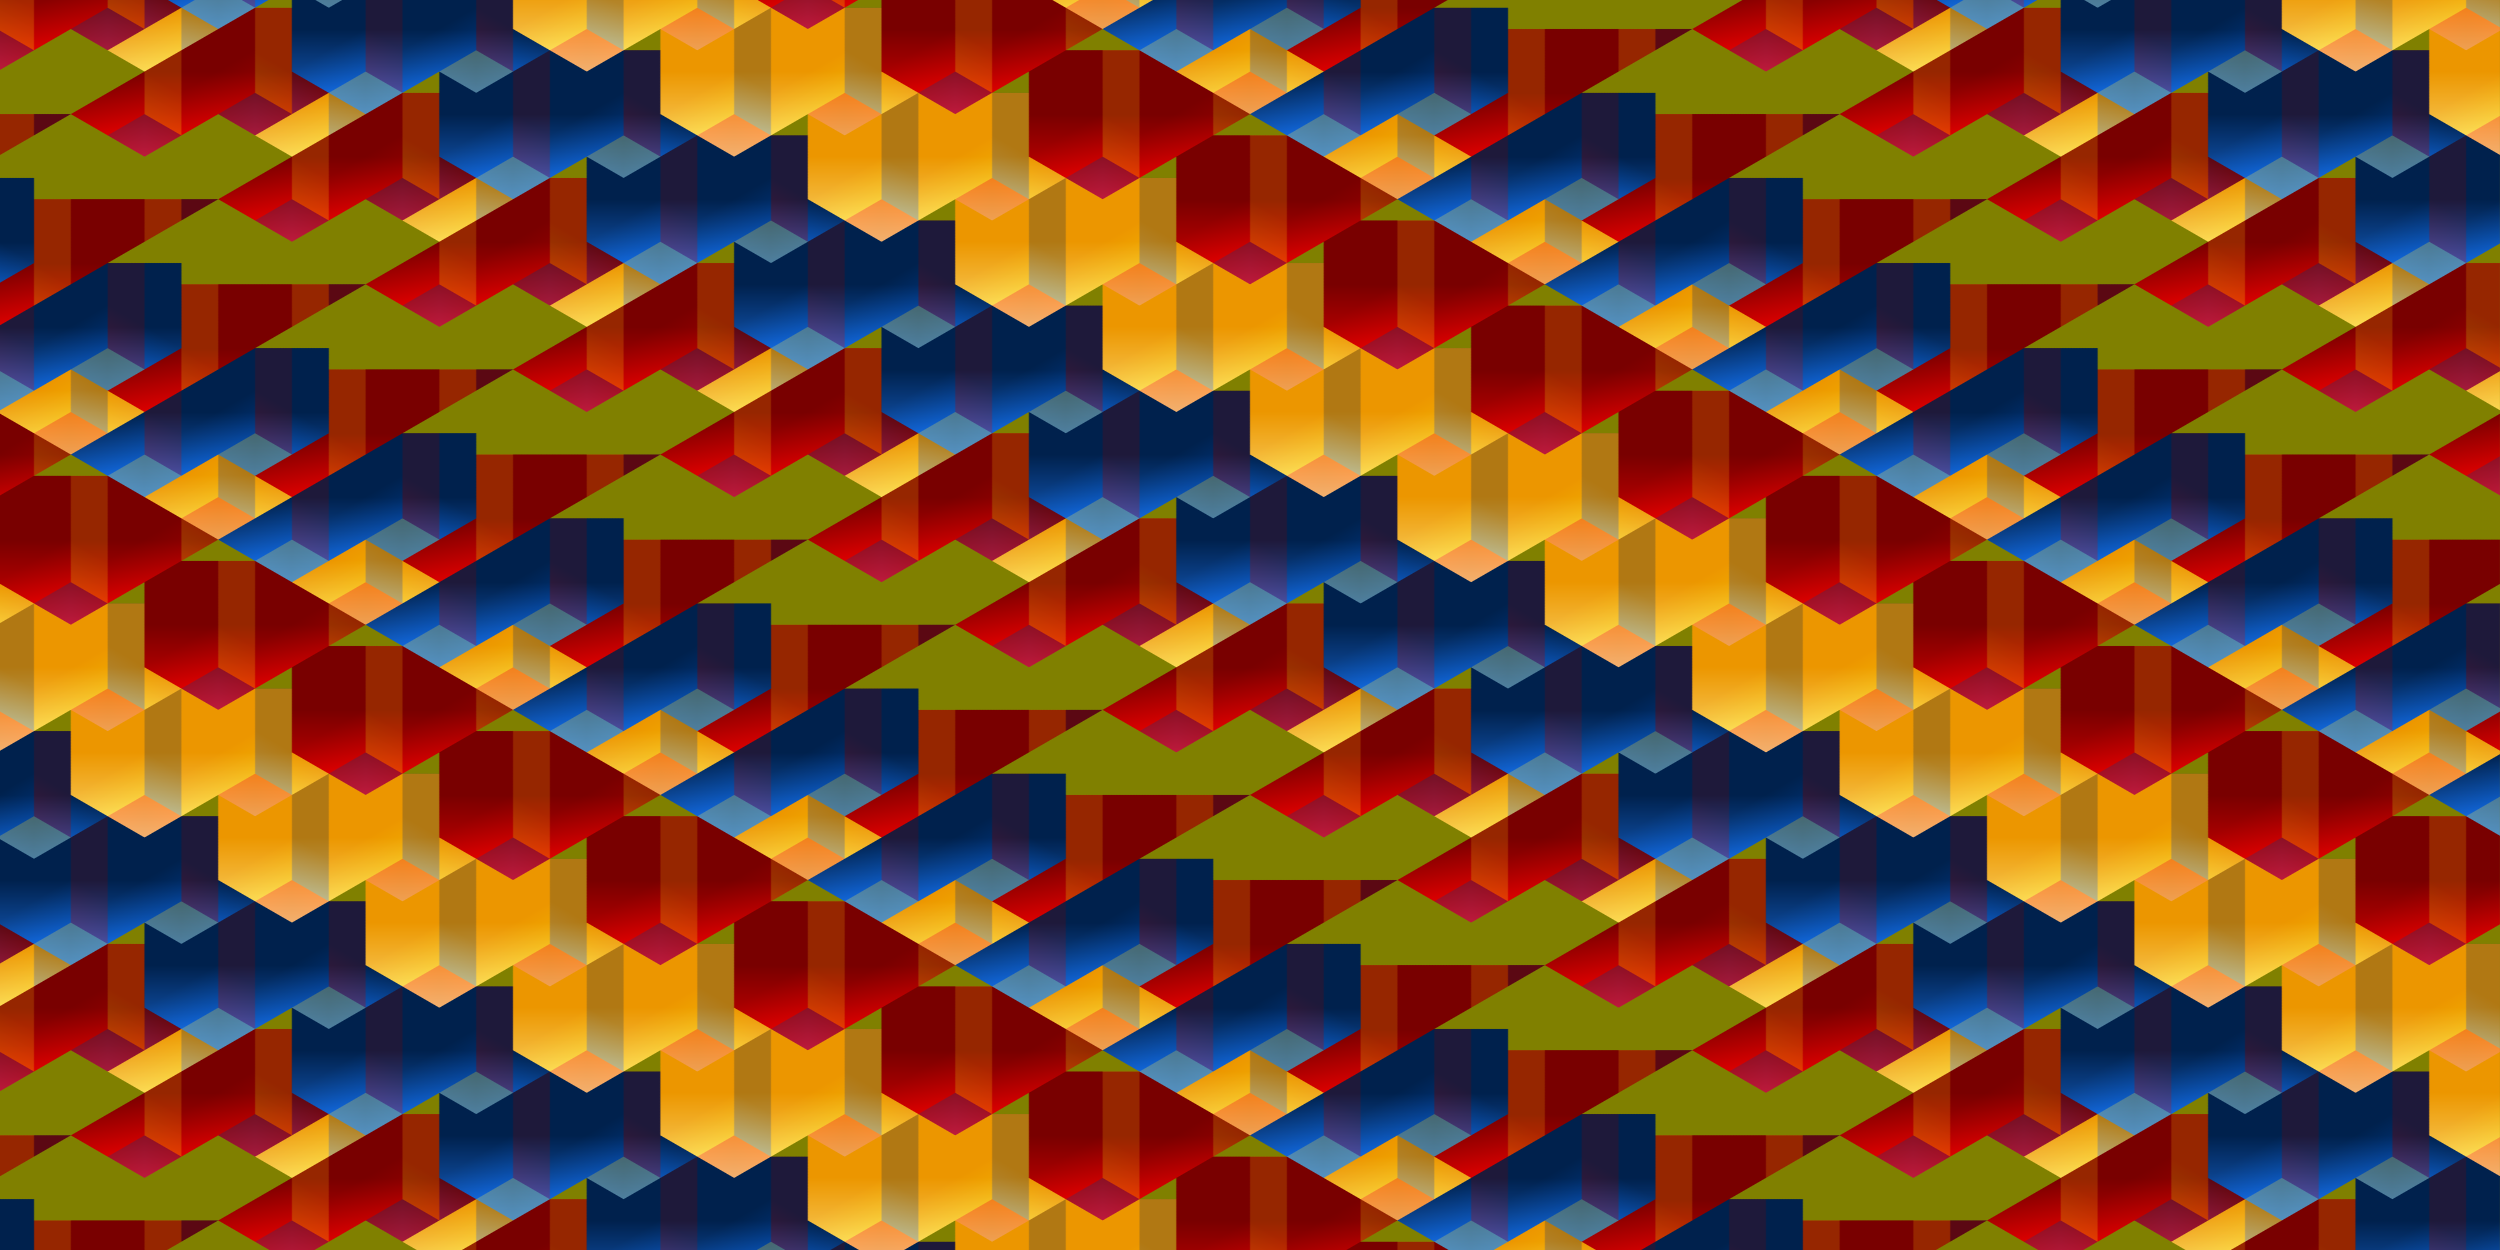 <?xml version="1.0"?>
<svg xmlns="http://www.w3.org/2000/svg" xmlns:xlink="http://www.w3.org/1999/xlink" height="2400" width="4800" viewBox="0 0 4800 2400">
  <defs>
    <linearGradient gradientTransform="translate(-446.553 -204.18)" xlink:href="#h" id="O" gradientUnits="userSpaceOnUse" x1="400" y1="3550" x2="399.999" y2="3750"/>
    <linearGradient id="k">
      <stop offset="0" stop-color="#00214d"/>
      <stop offset="1" stop-color="#1f7eff"/>
    </linearGradient>
    <linearGradient id="m">
      <stop offset="0" stop-color="#790000"/>
      <stop offset="1" stop-color="#fc0000"/>
    </linearGradient>
    <linearGradient id="i">
      <stop offset="0" stop-color="#790000"/>
      <stop offset=".5" stop-color="#de0000"/>
      <stop offset=".5" stop-color="#fff555"/>
      <stop offset="1" stop-color="#f0c600"/>
    </linearGradient>
    <linearGradient id="e">
      <stop offset="0" stop-color="#ec9600"/>
      <stop offset=".5" stop-color="#ffec03"/>
      <stop offset=".5" stop-color="#004096"/>
      <stop offset="1" stop-color="#0066f0"/>
    </linearGradient>
    <linearGradient id="d">
      <stop offset="0" stop-color="#790000"/>
      <stop offset=".5" stop-color="#de0000"/>
      <stop offset=".5" stop-color="#004096"/>
      <stop offset="1" stop-color="#0066f0"/>
    </linearGradient>
    <linearGradient id="h">
      <stop offset="0" stop-color="#ec9600"/>
      <stop offset=".5" stop-color="#ffec03"/>
      <stop offset=".5" stop-color="#fff551"/>
      <stop offset=".5" stop-color="#fa0000"/>
      <stop offset="1" stop-color="#c80000"/>
    </linearGradient>
    <linearGradient id="g">
      <stop offset="0" stop-color="#00214d"/>
      <stop offset=".5" stop-color="#0063e8"/>
      <stop offset=".5" stop-color="#fa0000"/>
      <stop offset="1" stop-color="#c80000"/>
    </linearGradient>
    <linearGradient id="f">
      <stop offset="0" stop-color="#00214d"/>
      <stop offset=".5" stop-color="#0063e8"/>
      <stop offset=".5" stop-color="#fff655"/>
      <stop offset="1" stop-color="#f0c400"/>
    </linearGradient>
    <linearGradient id="j">
      <stop offset="0" stop-color="#ec9600"/>
      <stop offset=".5" stop-color="#ffec03"/>
      <stop offset=".504" stop-color="#fff551"/>
      <stop offset="1" stop-color="#ffffa0"/>
    </linearGradient>
    <linearGradient xlink:href="#f" id="q" gradientUnits="userSpaceOnUse" x1="400" y1="3550" x2="400" y2="3750"/>
    <linearGradient id="b">
      <stop offset="0" stop-color="#790000"/>
      <stop offset=".5" stop-color="#de0000"/>
      <stop offset=".5" stop-color="#ff4545"/>
      <stop offset="1" stop-color="#ff3131"/>
    </linearGradient>
    <linearGradient xlink:href="#f" id="o" gradientUnits="userSpaceOnUse" x1="0" y1="3450" x2="0" y2="3650"/>
    <linearGradient xlink:href="#i" id="p" gradientUnits="userSpaceOnUse" x1="200" y1="3450" x2="0" y2="3450"/>
    <linearGradient xlink:href="#h" id="u" gradientUnits="userSpaceOnUse" x1="0" y1="3450" x2="0" y2="3650"/>
    <linearGradient gradientTransform="translate(-446.553 -204.18)" xlink:href="#d" id="Q" gradientUnits="userSpaceOnUse" x1="400" y1="3650" x2="400" y2="3850"/>
    <linearGradient gradientTransform="translate(-446.553 -204.18)" xlink:href="#e" id="P" gradientUnits="userSpaceOnUse" x1="399.999" y1="3750" x2="200" y2="3750"/>
    <linearGradient gradientTransform="translate(-446.553 -204.18)" xlink:href="#f" id="M" gradientUnits="userSpaceOnUse" x1="0" y1="3450" x2=".001" y2="3650"/>
    <linearGradient gradientTransform="translate(-446.553 -204.18)" xlink:href="#g" id="N" gradientUnits="userSpaceOnUse" x1="200" y1="3450.001" x2="0" y2="3450"/>
    <linearGradient id="l">
      <stop offset="0" stop-color="#ec9600"/>
      <stop offset="1" stop-color="#ffeb93"/>
    </linearGradient>
    <linearGradient xlink:href="#i" id="L" gradientUnits="userSpaceOnUse" gradientTransform="translate(-346.554 -104.18)" x1="399.999" y1="3750" x2="200" y2="3750"/>
    <linearGradient xlink:href="#g" id="s" gradientUnits="userSpaceOnUse" x1="400" y1="3750" x2="200" y2="3750"/>
    <linearGradient xlink:href="#j" id="y" gradientUnits="userSpaceOnUse" x1="400" y1="3750" x2="200" y2="3750"/>
    <linearGradient xlink:href="#k" id="t" gradientUnits="userSpaceOnUse" x1="200" y1="3450" x2="0" y2="3650"/>
    <linearGradient xlink:href="#l" id="z" gradientUnits="userSpaceOnUse" x1="200" y1="3450" x2="0" y2="3650"/>
    <linearGradient xlink:href="#m" id="F" gradientUnits="userSpaceOnUse" x1="200" y1="3450" x2="0" y2="3650"/>
    <linearGradient xlink:href="#e" id="B" gradientUnits="userSpaceOnUse" x1="200" y1="3450" x2="0" y2="3450"/>
    <linearGradient xlink:href="#d" id="A" gradientUnits="userSpaceOnUse" x1="0" y1="3450" x2="0" y2="3650"/>
    <linearGradient xlink:href="#d" id="C" gradientUnits="userSpaceOnUse" x1="400" y1="3550" x2="400" y2="3750"/>
    <linearGradient xlink:href="#e" id="D" gradientUnits="userSpaceOnUse" x1="400" y1="3750" x2="200" y2="3750"/>
    <linearGradient xlink:href="#f" id="E" gradientUnits="userSpaceOnUse" x1="400" y1="3750" x2="200" y2="3750"/>
    <linearGradient xlink:href="#g" id="v" gradientUnits="userSpaceOnUse" x1="200" y1="3450" x2="0" y2="3450"/>
    <linearGradient xlink:href="#g" id="x" gradientUnits="userSpaceOnUse" x1="400" y1="3750" x2="200" y2="3750"/>
    <linearGradient xlink:href="#h" id="w" gradientUnits="userSpaceOnUse" x1="400" y1="3550" x2="400" y2="3750"/>
    <linearGradient xlink:href="#i" id="r" gradientUnits="userSpaceOnUse" x1="400" y1="3750" x2="200" y2="3750"/>
    <clipPath id="J" clipPathUnits="userSpaceOnUse">
      <path style="isolation:auto;mix-blend-mode:normal;solid-color:#000;solid-opacity:1;marker:none" d="M0 2800h2400v400H0z" color="#000" overflow="visible" fill="#fff" paint-order="markers stroke fill"/>
    </clipPath>
    <clipPath id="n" clipPathUnits="userSpaceOnUse">
      <path d="M600 3550l-200 200H200v-100H0v-200l250-250z" style="isolation:auto;mix-blend-mode:normal;solid-color:#000;solid-opacity:1;marker:none" color="#000" overflow="visible" fill="#fff" stroke-linecap="round" stroke-linejoin="round" paint-order="markers stroke fill"/>
    </clipPath>
    <pattern id="a" patternTransform="translate(0 2400)" height="400" width="2400" patternUnits="userSpaceOnUse">
      <use height="100%" width="100%" transform="translate(0 -2800)" xlink:href="#c"/>
    </pattern>
    <pattern patternTransform="matrix(.817 0 0 .817 -794.155 3238.838)" id="K" xlink:href="#a"/>
  </defs>
  <g transform="translate(0 550)" clip-path="url(#n)" id="G" opacity="1" color="#000" paint-order="markers stroke fill">
    <path style="isolation:auto;mix-blend-mode:normal;solid-color:#000;solid-opacity:1;marker:none" d="M350 3300l-100-100-450 450 100 100h50l400-400z" overflow="visible" fill="url(#o)"/>
    <path d="M400 3350l-50-50-450 450 50 50H0l400-400z" style="isolation:auto;mix-blend-mode:normal;solid-color:#000;solid-opacity:1;marker:none" overflow="visible" fill="url(#p)"/>
    <path d="M500 3450l-100-100-450 450 100 100h50l400-400z" style="isolation:auto;mix-blend-mode:normal;solid-color:#000;solid-opacity:1;marker:none" overflow="visible" fill="url(#q)"/>
    <path style="isolation:auto;mix-blend-mode:normal;solid-color:#000;solid-opacity:1;marker:none" d="M550 3500l-50-50-450 450 50 50h49.999L550 3550z" overflow="visible" fill="url(#r)"/>
    <path d="M600 3550l-50-50-450 450 50 50z" style="isolation:auto;mix-blend-mode:normal;solid-color:#000;solid-opacity:1;marker:none" overflow="visible" fill="url(#s)"/>
    <path style="isolation:auto;mix-blend-mode:normal;solid-color:#000;solid-opacity:1;marker:none" d="M-250 3600l450-450 450 450-450 450z" overflow="visible" opacity=".75" fill="url(#t)"/>
  </g>
  <g transform="translate(600 550)" id="H" clip-path="url(#n)" color="#000" paint-order="markers stroke fill">
    <path d="M350 3300l-100-100-450 450 100 100h50l400-400z" style="isolation:auto;mix-blend-mode:normal;solid-color:#000;solid-opacity:1;marker:none" overflow="visible" fill="url(#u)"/>
    <path style="isolation:auto;mix-blend-mode:normal;solid-color:#000;solid-opacity:1;marker:none" d="M400 3350l-50-50-450 450 50 50H0l400-400z" overflow="visible" fill="url(#v)"/>
    <path style="isolation:auto;mix-blend-mode:normal;solid-color:#000;solid-opacity:1;marker:none" d="M500 3450l-100-100-450 450 100 100h50l400-400z" overflow="visible" fill="url(#w)"/>
    <path d="M550 3500l-50-50-450 450 50 50h49.999L550 3550z" style="isolation:auto;mix-blend-mode:normal;solid-color:#000;solid-opacity:1;marker:none" overflow="visible" fill="url(#x)"/>
    <path style="isolation:auto;mix-blend-mode:normal;solid-color:#000;solid-opacity:1;marker:none" d="M600 3550l-50-50-450 450 50 50z" overflow="visible" fill="url(#y)"/>
    <path style="isolation:auto;mix-blend-mode:normal;solid-color:#000;solid-opacity:1;marker:none" d="M-250 3600l450-450 450 450-450 450z" overflow="visible" opacity=".75" fill="url(#z)"/>
  </g>
  <g clip-path="url(#n)" id="I" transform="translate(1200 550)" color="#000" paint-order="markers stroke fill">
    <path d="M350 3300l-100-100-450 450 100 100h50l400-400z" style="isolation:auto;mix-blend-mode:normal;solid-color:#000;solid-opacity:1;marker:none" overflow="visible" fill="url(#A)"/>
    <path style="isolation:auto;mix-blend-mode:normal;solid-color:#000;solid-opacity:1;marker:none" d="M400 3350l-50-50-450 450 50 50H0l400-400z" overflow="visible" fill="url(#B)"/>
    <path style="isolation:auto;mix-blend-mode:normal;solid-color:#000;solid-opacity:1;marker:none" d="M500 3450l-100-100-450 450 100 100h50l400-400z" overflow="visible" fill="url(#C)"/>
    <path d="M550 3500l-50-50-450 450 50 50h49.999L550 3550z" style="isolation:auto;mix-blend-mode:normal;solid-color:#000;solid-opacity:1;marker:none" overflow="visible" fill="url(#D)"/>
    <path style="isolation:auto;mix-blend-mode:normal;solid-color:#000;solid-opacity:1;marker:none" d="M600 3550l-50-50-450 450 50 50z" overflow="visible" fill="url(#E)"/>
    <path style="isolation:auto;mix-blend-mode:normal;solid-color:#000;solid-opacity:1;marker:none" d="M-250 3600l450-450 450 450-450 450z" overflow="visible" opacity=".75" fill="url(#F)"/>
  </g>
  <use height="100%" width="100%" transform="translate(0 -550)" xlink:href="#G"/>
  <use height="100%" width="100%" transform="translate(0 -550)" xlink:href="#H"/>
  <use height="100%" width="100%" transform="translate(0 -550)" xlink:href="#I"/>
  <path d="M0 0h4800v2400H0z" style="font-variant-east_asian:normal" fill="olive"/>
  <g clip-path="url(#J)" id="c">
    <use xlink:href="#H" transform="translate(-800 -1100)" width="100%" height="100%"/>
    <use xlink:href="#I" transform="translate(-1000 -900)" width="100%" height="100%"/>
    <use xlink:href="#G" transform="translate(0 -1200)" width="100%" height="100%"/>
    <use xlink:href="#H" transform="translate(-200 -1000)" width="100%" height="100%"/>
    <use height="100%" width="100%" transform="translate(-1000 -1300)" xlink:href="#I"/>
    <use height="100%" width="100%" transform="translate(600 -1100)" xlink:href="#G"/>
    <use height="100%" width="100%" transform="translate(400 -900)" xlink:href="#H"/>
    <use xlink:href="#H" transform="translate(-200 -1400)" width="100%" height="100%"/>
    <use xlink:href="#I" transform="translate(-400 -1200)" width="100%" height="100%"/>
    <use height="100%" width="100%" transform="translate(1200 -1000)" xlink:href="#G"/>
    <use height="100%" width="100%" transform="translate(1000 -800)" xlink:href="#H"/>
    <use xlink:href="#H" transform="translate(400 -1300)" width="100%" height="100%"/>
    <use xlink:href="#I" transform="translate(200 -1100)" width="100%" height="100%"/>
    <use height="100%" width="100%" transform="translate(1800 -900)" xlink:href="#G"/>
    <use xlink:href="#G" transform="translate(1200 -1400)" width="100%" height="100%"/>
    <use xlink:href="#H" transform="translate(1000 -1200)" width="100%" height="100%"/>
    <use xlink:href="#I" transform="translate(800 -1000)" width="100%" height="100%"/>
    <use xlink:href="#G" transform="translate(1800 -1300)" width="100%" height="100%"/>
    <use xlink:href="#H" transform="translate(1600 -1100)" width="100%" height="100%"/>
    <use height="100%" width="100%" transform="translate(800 -1400)" xlink:href="#I"/>
  </g>
  <use height="100%" width="100%" transform="translate(0 -400)" xlink:href="#c"/>
  <path transform="matrix(.866 -.5 .866 .5 0 0)" d="M-2400 2400L0 0l2771.281 2771.281-2400 2400z" fill="url(#K)"/>
  <g color="#000" paint-order="markers stroke fill">
    <path style="isolation:auto;mix-blend-mode:normal;solid-color:#000;solid-opacity:1;marker:none;font-variant-east_asian:normal" d="M203.446 3395.82l-50-50-450 450 50 50z" overflow="visible" fill="url(#L)" transform="translate(-203.446 754.18)"/>
    <path style="isolation:auto;mix-blend-mode:normal;solid-color:#000;solid-opacity:1;marker:none" d="M-96.553 3095.82l-100-100-450 450 100 100h50l400-400z" overflow="visible" fill="url(#M)" transform="translate(-203.446 754.18)"/>
    <path d="M-46.553 3145.82l-50-50-450 450 50 50h50l400-400z" style="isolation:auto;mix-blend-mode:normal;solid-color:#000;solid-opacity:1;marker:none" overflow="visible" fill="url(#N)" transform="translate(-203.446 754.18)"/>
    <path d="M53.447 3245.82l-100-100-450 450 100 100h50l400-400z" style="isolation:auto;mix-blend-mode:normal;solid-color:#000;solid-opacity:1;marker:none" overflow="visible" fill="url(#O)" transform="translate(-203.446 754.18)"/>
    <path style="isolation:auto;mix-blend-mode:normal;solid-color:#000;solid-opacity:1;marker:none" d="M103.446 3295.82l-50-50-450 450 50 50h50l400-400.001z" overflow="visible" fill="url(#P)" transform="translate(-203.446 754.18)"/>
    <path d="M153.446 3345.82l-49.999-50-450 450 50 50z" style="isolation:auto;mix-blend-mode:normal;solid-color:#000;solid-opacity:1;marker:none" overflow="visible" fill="url(#Q)" transform="translate(-203.446 754.18)"/>
  </g>
</svg>
